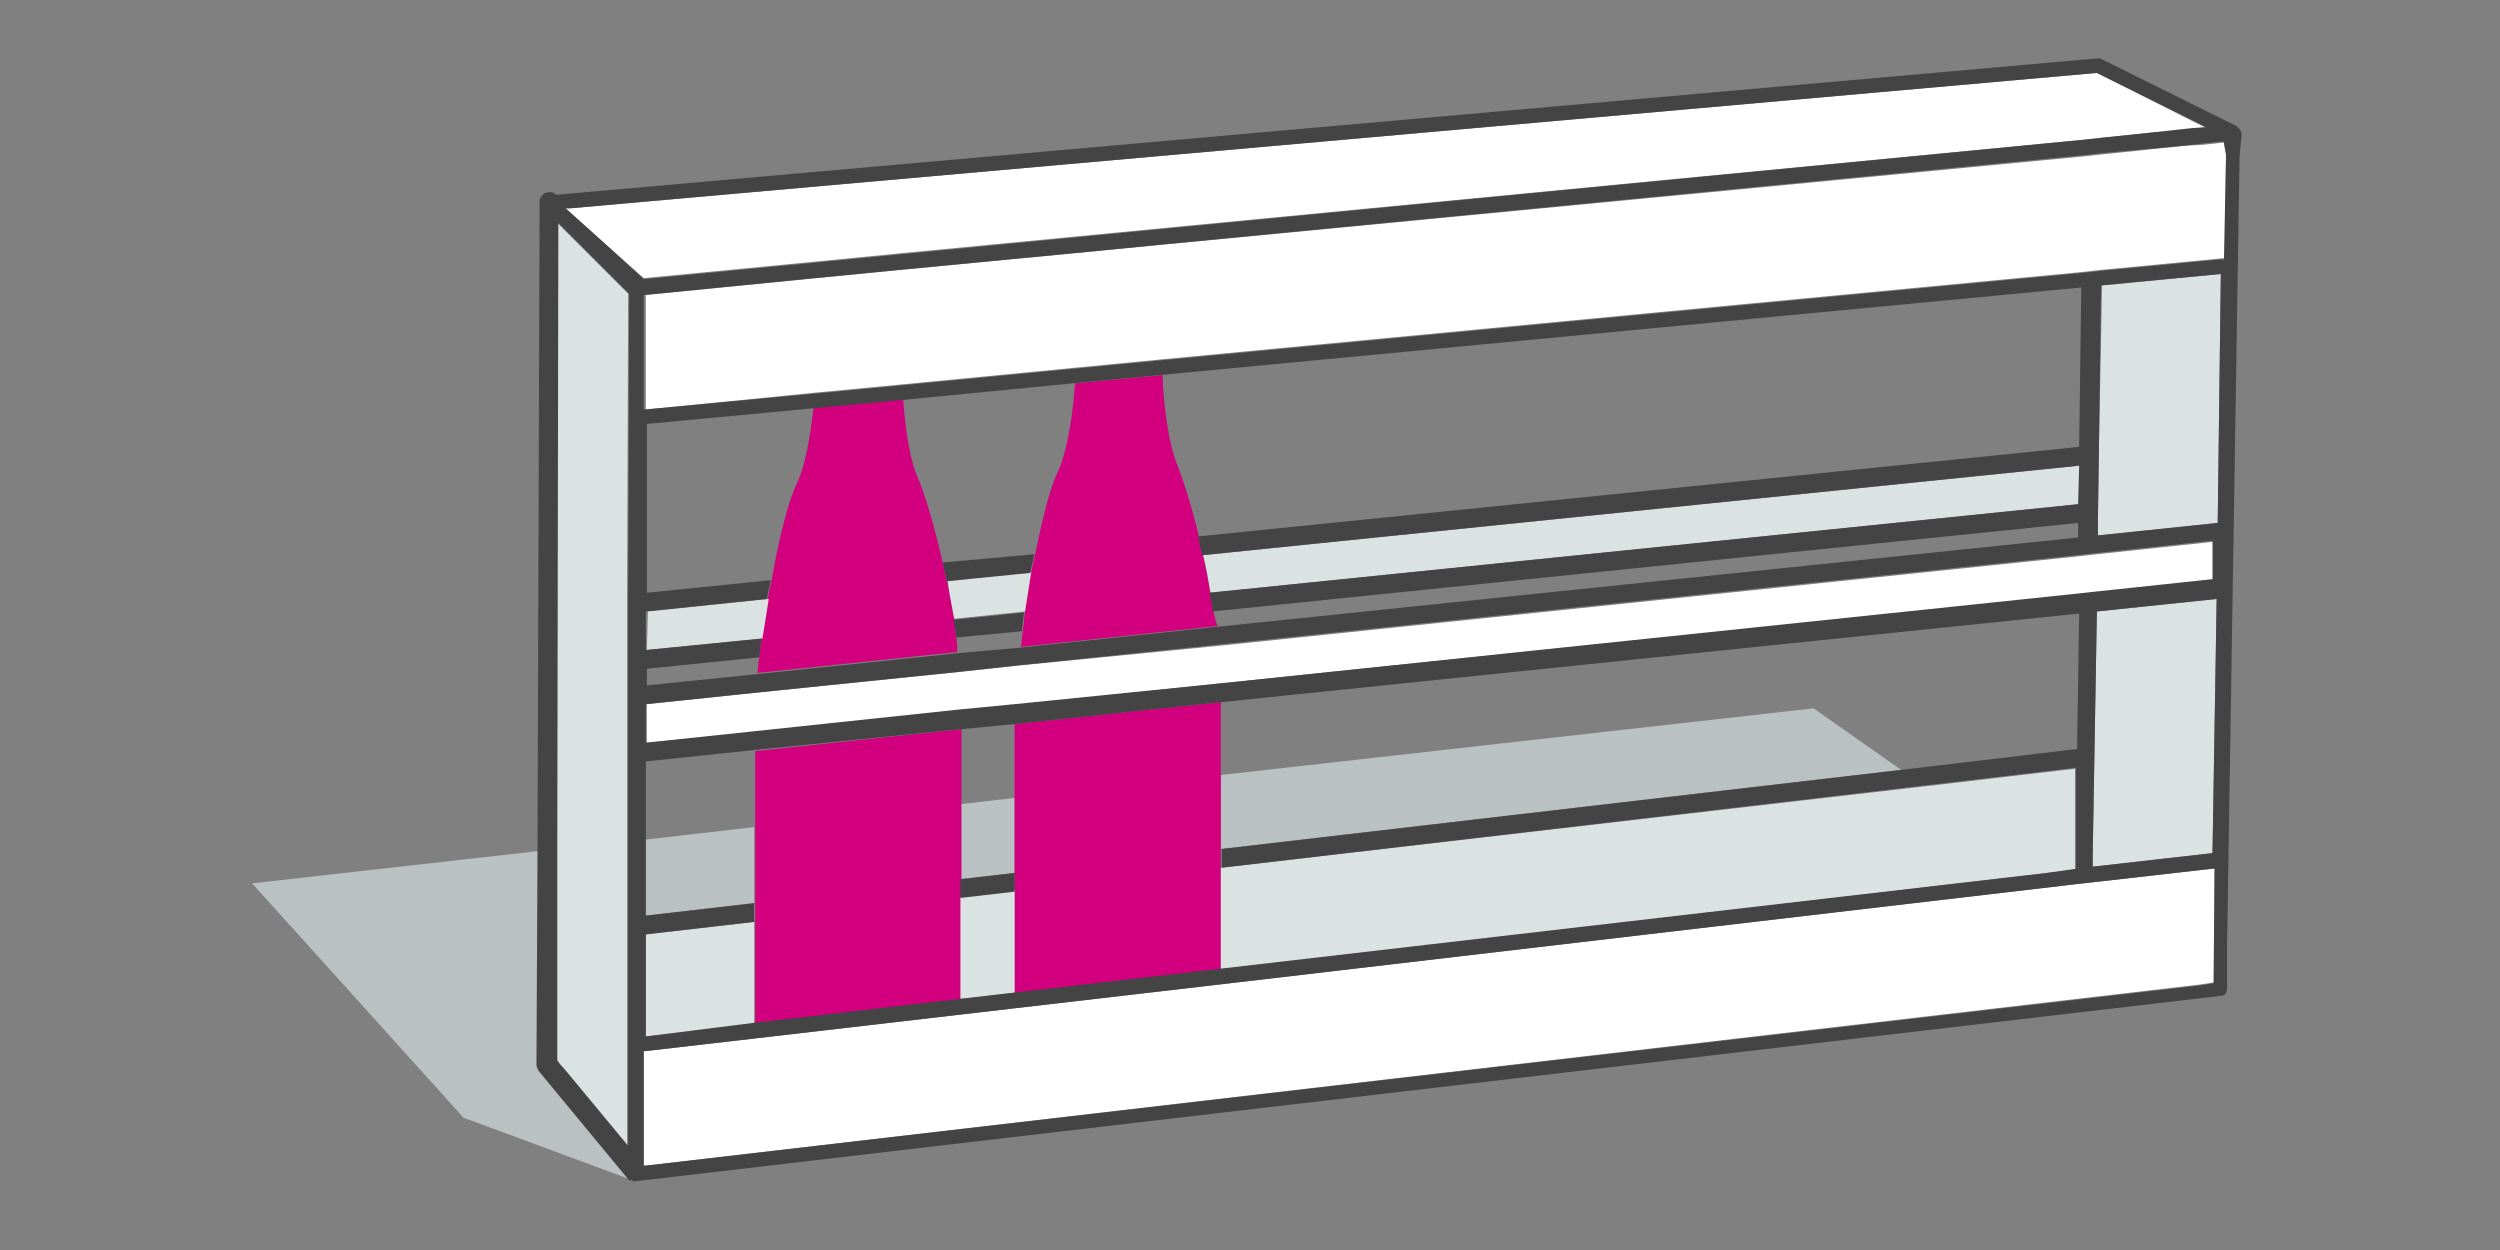<?xml version="1.0" encoding="utf-8"?>
<!-- Generator: $$$/GeneralStr/196=Adobe Illustrator 27.6.0, SVG Export Plug-In . SVG Version: 6.00 Build 0)  -->
<svg version="1.1" id="Calque_1" xmlns="http://www.w3.org/2000/svg" xmlns:xlink="http://www.w3.org/1999/xlink" x="0px" y="0px"
	 viewBox="0 0 240 120" style="enable-background:new 0 0 240 120;" xml:space="preserve">
<rect x="0" y="0" width="240" height="120" fill="#808080" stroke="none"/>
<style type="text/css">
	.st0{fill:none;}
	.st1{fill:#B9C1C3;}
	.st2{fill:#D2007F;}
	.st3{fill:#DAE2E2;}
	.st4{fill:#FFFFFF;}
	.st5{fill:#444444;}
</style>
<path class="st0" d="M72.5,72.1l-10.4,1.1l0,7.5l10.4-1.2C72.5,76.6,72.5,74,72.5,72.1z"/>
<path class="st0" d="M72.9,63.1l-10.8,1.1l0,1.6l10.7-1.1C72.8,64.2,72.9,63.7,72.9,63.1z"/>
<path class="st0" d="M92.2,77.2l5.2-0.6c0-2.9,0-5.4,0-7.1L92.3,70C92.3,72,92.3,74.4,92.2,77.2z"/>
<path class="st0" d="M117.2,74.4l56.9-6.4l8.3,5.9l16.8-2l0.2-13l-82.3,8.5C117.2,69.1,117.2,71.6,117.2,74.4z"/>
<path class="st0" d="M92,62.7l5.9-0.6c0.1-0.5,0.1-1.1,0.2-1.6l-6.3,0.6C91.9,61.7,91.9,62.2,92,62.7z"/>
<path class="st0" d="M76.5,46.4c0.8-1.6,1.3-4.5,1.6-7.3l-15.9,1.5l0,16.2l11.9-1.2C74.8,51.5,75.8,47.9,76.5,46.4z"/>
<path class="st0" d="M101.4,45.4c1-1.9,1.5-5.5,1.7-8.6l-16.4,1.6c0.2,2.7,0.6,5.5,1.3,7.3c0.7,1.8,1.7,4.8,2.5,8.4l8.8-0.9
	C100,49.6,100.8,46.6,101.4,45.4z"/>
<path class="st0" d="M116.8,60.2l82.9-8.6l0-1.4l-83.1,8.5C116.6,59.2,116.7,59.7,116.8,60.2z"/>
<path class="st0" d="M113,44.6c0.6,1.5,1.4,4,2.1,6.9l84.6-8.6l0.2-15.3L111.6,36C111.7,39,112.1,42.6,113,44.6z"/>
<g>
	<path class="st1" d="M60.9,113.4c0.1,0,0.1,0.1,0.1,0.1l0,0C61,113.4,60.9,113.4,60.9,113.4z"/>
	<path class="st1" d="M60.6,113.3C60.6,113.3,60.6,113.3,60.6,113.3c-0.1-0.1-0.1-0.1-0.2-0.2l-8.6-10.4c-0.1-0.2-0.2-0.4-0.2-0.6
		l0.1-20.4l-27.5,3.1l20.3,22.5c0,0,13.8,5.1,16.2,6C60.7,113.3,60.6,113.3,60.6,113.3C60.6,113.3,60.6,113.3,60.6,113.3z"/>
	<path class="st1" d="M92.2,84.4l5.2-0.6c0-2.5,0-4.9,0-7.2l-5.2,0.6C92.2,79.5,92.2,81.9,92.2,84.4z"/>
	<path class="st1" d="M62,87.9l10.4-1.2c0-2.5,0-5,0-7.3l-10.4,1.2L62,87.9z"/>
	<path class="st1" d="M174.1,68l-56.9,6.4c0,2.2,0,4.6,0,7.1l65.3-7.6L174.1,68z"/>
</g>
<g>
	<path class="st2" d="M97.4,69.5c0,1.7,0,4.2,0,7.1c0,2.2,0,4.6,0,7.2c0,0.3,0,0.6,0,0.9c0,0.3,0,0.6,0,0.9c0,3.3,0,6.7,0,9.8
		l19.8-2.3c0-3,0-6.4,0-9.8c0-0.3,0-0.6,0-0.9c0-0.3,0-0.6,0-0.9c0-2.5,0-4.9,0-7.1c0-2.8,0-5.2,0-7L97.4,69.5z"/>
	<path class="st2" d="M116.5,58.7c0-0.3-0.1-0.6-0.1-0.9c0-0.3-0.1-0.6-0.2-0.9c-0.2-1.2-0.5-2.5-0.7-3.6c-0.1-0.3-0.1-0.6-0.2-0.9
		c-0.1-0.3-0.1-0.6-0.2-0.9c-0.7-2.9-1.5-5.4-2.1-6.9c-0.8-2-1.3-5.6-1.4-8.6l-8.4,0.8c-0.2,3.1-0.8,6.8-1.7,8.6
		c-0.6,1.2-1.4,4.2-2.1,7.7c-0.1,0.3-0.1,0.6-0.2,0.9c-0.1,0.3-0.1,0.6-0.2,0.9c-0.2,1.2-0.4,2.5-0.6,3.8c0,0.3-0.1,0.6-0.1,0.9
		c0,0.3-0.1,0.6-0.1,0.9c-0.1,0.5-0.1,1.1-0.2,1.6l18.9-2C116.7,59.7,116.6,59.2,116.5,58.7z"/>
	<path class="st2" d="M91.8,61.2c0-0.3-0.1-0.6-0.1-0.9c0-0.3-0.1-0.6-0.1-0.9c-0.2-1.2-0.4-2.4-0.7-3.6c-0.1-0.3-0.1-0.6-0.2-0.9
		c-0.1-0.3-0.1-0.6-0.2-0.9c-0.8-3.5-1.7-6.6-2.5-8.4c-0.7-1.7-1.1-4.6-1.3-7.3l-8.6,0.8c-0.3,2.7-0.8,5.7-1.6,7.3
		c-0.7,1.4-1.7,5-2.4,9.2c-0.1,0.3-0.1,0.6-0.2,0.9c-0.1,0.3-0.1,0.6-0.2,0.9c-0.2,1.2-0.4,2.5-0.6,3.8c0,0.3-0.1,0.6-0.1,0.9
		c0,0.3-0.1,0.6-0.1,0.9c-0.1,0.5-0.1,1.1-0.2,1.6l19.2-2C91.9,62.2,91.9,61.7,91.8,61.2z"/>
	<path class="st2" d="M72.5,79.4c0,2.3,0,4.8,0,7.3c0,0.3,0,0.6,0,0.9s0,0.6,0,0.9c0,3.4,0,6.8,0,9.8l19.8-2.3c0-2.9,0-6.3,0-9.8
		c0-0.3,0-0.6,0-0.9s0-0.6,0-0.9c0-2.5,0-4.9,0-7.2c0-2.8,0-5.2,0-7.2l-19.8,2.1C72.5,74,72.5,76.6,72.5,79.4z"/>
</g>
<g>
	<path class="st3" d="M116.2,56.9l83.4-8.5l0.1-3.7l-84.2,8.6C115.8,54.4,116,55.6,116.2,56.9z"/>
	<path class="st3" d="M91.6,59.4l6.8-0.7c0.2-1.3,0.4-2.5,0.6-3.8l-8,0.8C91.1,57,91.4,58.2,91.6,59.4z"/>
	<path class="st3" d="M62.1,62.4l11.1-1.1c0.2-1.3,0.4-2.5,0.6-3.8l-11.6,1.2L62.1,62.4z"/>
	<path class="st3" d="M62,99.5l10.4-1.2c0-2.9,0-6.3,0-9.8L62,89.7L62,99.5z"/>
	<path class="st3" d="M117.2,83.3c0,3.3,0,6.7,0,9.8l79.4-9.3l2.6-0.3l0-1.5l0-8.2l-14.5,1.7L117.2,83.3z"/>
	<path class="st3" d="M92.2,95.9l5.2-0.6c0-3,0-6.4,0-9.8l-5.2,0.6C92.2,89.6,92.2,93,92.2,95.9z"/>
	<path class="st3" d="M53.4,81.6l0,7.3l0,0.9l0,12l0.3,0.4l0.1,0.1l0.6,0.7l5.8,7l0-7.7l0-0.4l0-0.5l0-0.9l0-10.6l0-0.9l0-0.9l0-7.3
		l0-8.4c0,0,0-0.1,0-0.1l0-5.5c0,0,0-0.1,0-0.1l0-2.3l0-0.9l0-0.9l0-3.7l0-0.9l0-0.9l0.1-28.9l-6.8-6.8L53.4,81.6z"/>
	<polygon class="st3" points="200.9,82 200.9,83.2 200.9,83.2 212.4,81.9 212.8,57.5 201.3,58.7 	"/>
	<polygon class="st3" points="201.8,27.4 201.5,42.8 201.4,49.9 201.4,51.4 212.9,50.2 213.2,26.3 	"/>
</g>
<g>
	<polygon class="st4" points="200.9,84.7 200.9,84.7 200,84.8 200,84.8 199.1,84.9 198.2,85 117.1,94.5 97.3,96.8 92.2,97.4 
		72.4,99.7 62,100.9 61.8,100.9 61.8,101.3 61.8,101.9 61.8,102.2 61.8,111.9 62,111.9 211.3,94.5 212.6,94.3 212.6,94.2 
		212.6,83.3 212.4,83.4 	"/>
	<polygon class="st4" points="213.3,13.7 211.5,13.9 209.7,14 202,14.8 201.1,14.9 200.2,15 111.5,23.5 103.3,24.3 86.6,25.9 
		78.4,26.7 62.2,28.3 62,28.3 62,39.3 62.2,39.3 78.2,37.7 86.6,36.9 103.2,35.3 111.5,34.5 200,26.1 200.9,26 201.8,25.9 
		213.3,24.8 213.6,24.8 213.7,14.9 213.8,13.9 213.8,13.7 	"/>
	<polygon class="st4" points="92.3,68.2 97.4,67.7 117.2,65.6 199.5,57.1 200.4,57 201.3,56.9 212.6,55.7 212.6,52 201.4,53.2 
		200.5,53.3 199.6,53.4 117,62 97.7,63.9 92.2,64.5 72.6,66.5 62.1,67.6 62.1,67.6 62.1,71.3 62.1,71.3 72.5,70.3 	"/>
	<polygon class="st4" points="78.4,25.1 86.6,24.3 200.2,13.4 201.1,13.3 202,13.2 206.8,12.7 208.6,12.6 210.4,12.4 211.8,12.3 
		201.3,7 54.7,20 54.3,20 58.2,23.5 61.8,26.7 	"/>
</g>
<g>
	<path class="st5" d="M90.9,55.8l8-0.8c0.1-0.3,0.1-0.6,0.2-0.9c0.1-0.3,0.1-0.6,0.2-0.9L90.5,54c0.1,0.3,0.1,0.6,0.2,0.9
		C90.8,55.2,90.8,55.5,90.9,55.8z"/>
	<path class="st5" d="M91.7,60.3c0,0.3,0.1,0.6,0.1,0.9l6.3-0.6c0-0.3,0.1-0.6,0.1-0.9c0-0.3,0.1-0.6,0.1-0.9l-6.8,0.7
		C91.6,59.7,91.6,60,91.7,60.3z"/>
	<path class="st5" d="M92.2,85.3c0,0.3,0,0.6,0,0.9l5.2-0.6c0-0.3,0-0.6,0-0.9c0-0.3,0-0.6,0-0.9l-5.2,0.6
		C92.2,84.7,92.2,85,92.2,85.3z"/>
	<path class="st5" d="M215.2,12.9c0-0.2-0.1-0.4-0.2-0.5c0,0-0.1-0.1-0.1-0.1c-0.1-0.1-0.1-0.1-0.2-0.2l-12.9-6.4
		c-0.1-0.1-0.2-0.1-0.4-0.1l-148,13.1l0,0c-0.3-0.3-0.6-0.3-1-0.2c-0.3,0.1-0.6,0.5-0.6,0.8l-0.2,62.5l-0.1,20.4
		c0,0.2,0.1,0.4,0.2,0.6l8.6,10.4c0,0.1,0.1,0.1,0.2,0.1c0,0,0,0,0,0c0,0,0,0,0.1,0c0,0,0,0,0,0c0,0,0,0,0,0c0.1,0,0.1,0,0.2,0.1
		c0,0,0.1,0,0.1,0c0,0,0,0,0,0c0,0,0.1,0,0.1,0l152.2-17.8c0.4,0,0.6-0.3,0.6-0.7l0-4.2l1.2-75.7c0,0,0-0.1,0-0.1L215.2,12.9z
		 M62,111.9l-0.2,0l0-9.8l0-0.3l0-0.6l0-0.3l0.2,0l10.4-1.2l19.8-2.3l5.2-0.6l19.8-2.3l81.1-9.5l0.8-0.1l0.9-0.1l0,0l0.9-0.1l0,0
		l11.4-1.3l0.3,0l-0.1,10.9l0,0.1l-1.3,0.2L62,111.9z M54.7,20L201.3,7l10.5,5.2l-1.4,0.1l-1.8,0.2l-1.8,0.2l-4.8,0.5l-0.9,0.1
		l-0.9,0.1l-113.6,11l-8.2,0.8l-16.6,1.6l-3.5-3.2L54.3,20L54.7,20z M212.9,50.2l-11.5,1.2l0-1.5l0.1-7.1l0.2-15.4l11.5-1.1
		L212.9,50.2z M212.4,81.9l-11.5,1.3l0,0l0-1.2l0.4-23.3l11.5-1.2L212.4,81.9z M196.5,83.8L117.1,93l-19.8,2.3l-5.2,0.6l-19.8,2.3
		L62,99.5l0-9.8l10.4-1.2c0-0.3,0-0.6,0-0.9s0-0.6,0-0.9L62,87.9l0-7.3l0-7.5l10.4-1.1L92.3,70l5.2-0.5l19.8-2.1l82.3-8.5l-0.2,13
		l-16.8,2l-65.3,7.6c0,0.3,0,0.6,0,0.9c0,0.3,0,0.6,0,0.9l67.5-7.9l14.5-1.7l0,8.2l0,1.5L196.5,83.8z M62.1,64.2l10.8-1.1
		c0-0.3,0.1-0.6,0.1-0.9c0-0.3,0.1-0.6,0.1-0.9l-11.1,1.1l0-3.7l11.6-1.2c0.1-0.3,0.1-0.6,0.2-0.9c0.1-0.3,0.1-0.6,0.2-0.9
		l-11.9,1.2l0-16.2l15.9-1.5l8.6-0.8l16.4-1.6l8.4-0.8l88.4-8.4l-0.2,15.3l-84.6,8.6c0.1,0.3,0.1,0.6,0.2,0.9
		c0.1,0.3,0.1,0.6,0.2,0.9l84.2-8.6l-0.1,3.7l-83.4,8.5c0.1,0.3,0.1,0.6,0.2,0.9c0,0.3,0.1,0.6,0.1,0.9l83.1-8.5l0,1.4l-82.9,8.6
		l-18.9,2L92,62.7l-19.2,2l-10.7,1.1L62.1,64.2z M117.2,65.6l-19.8,2l-5.2,0.5l-19.8,2.1l-10.4,1.1l0,0l0-3.7l0,0l10.5-1.1l19.5-2
		l5.5-0.6l19.3-2l82.6-8.6l0.9-0.1l0.9-0.1l11.2-1.2l0,3.7l-11.3,1.2l-0.9,0.1l-0.9,0.1L117.2,65.6z M213.7,14.9l-0.2,10l-0.3,0
		l-11.5,1.1l-0.9,0.1l-0.9,0.1l-88.5,8.4l-8.3,0.8l-16.6,1.6l-8.4,0.8l-16.1,1.5l-0.2,0l0-11l0.2,0l16.2-1.6l8.2-0.8l16.7-1.6
		l8.2-0.8l88.7-8.6l0.9-0.1l0.9-0.1l7.7-0.7l1.8-0.2l1.8-0.2l0.4,0l0,0.2L213.7,14.9z M53.6,21.4l6.8,6.8l-0.1,28.9l0,0.9l0,0.9
		l0,3.7l0,0.9l0,0.9l0,2.3c0,0,0,0.1,0,0.1l0,5.5c0,0,0,0.1,0,0.1l0,8.4l0,7.3l0,0.9l0,0.9l0,10.6l0,0.9l0,0.5l0,0.4l0,7.7l-5.8-7
		l-0.6-0.7l-0.1-0.1l-0.3-0.4l0-12l0-0.9l0-7.3L53.6,21.4z"/>
</g>
</svg>
